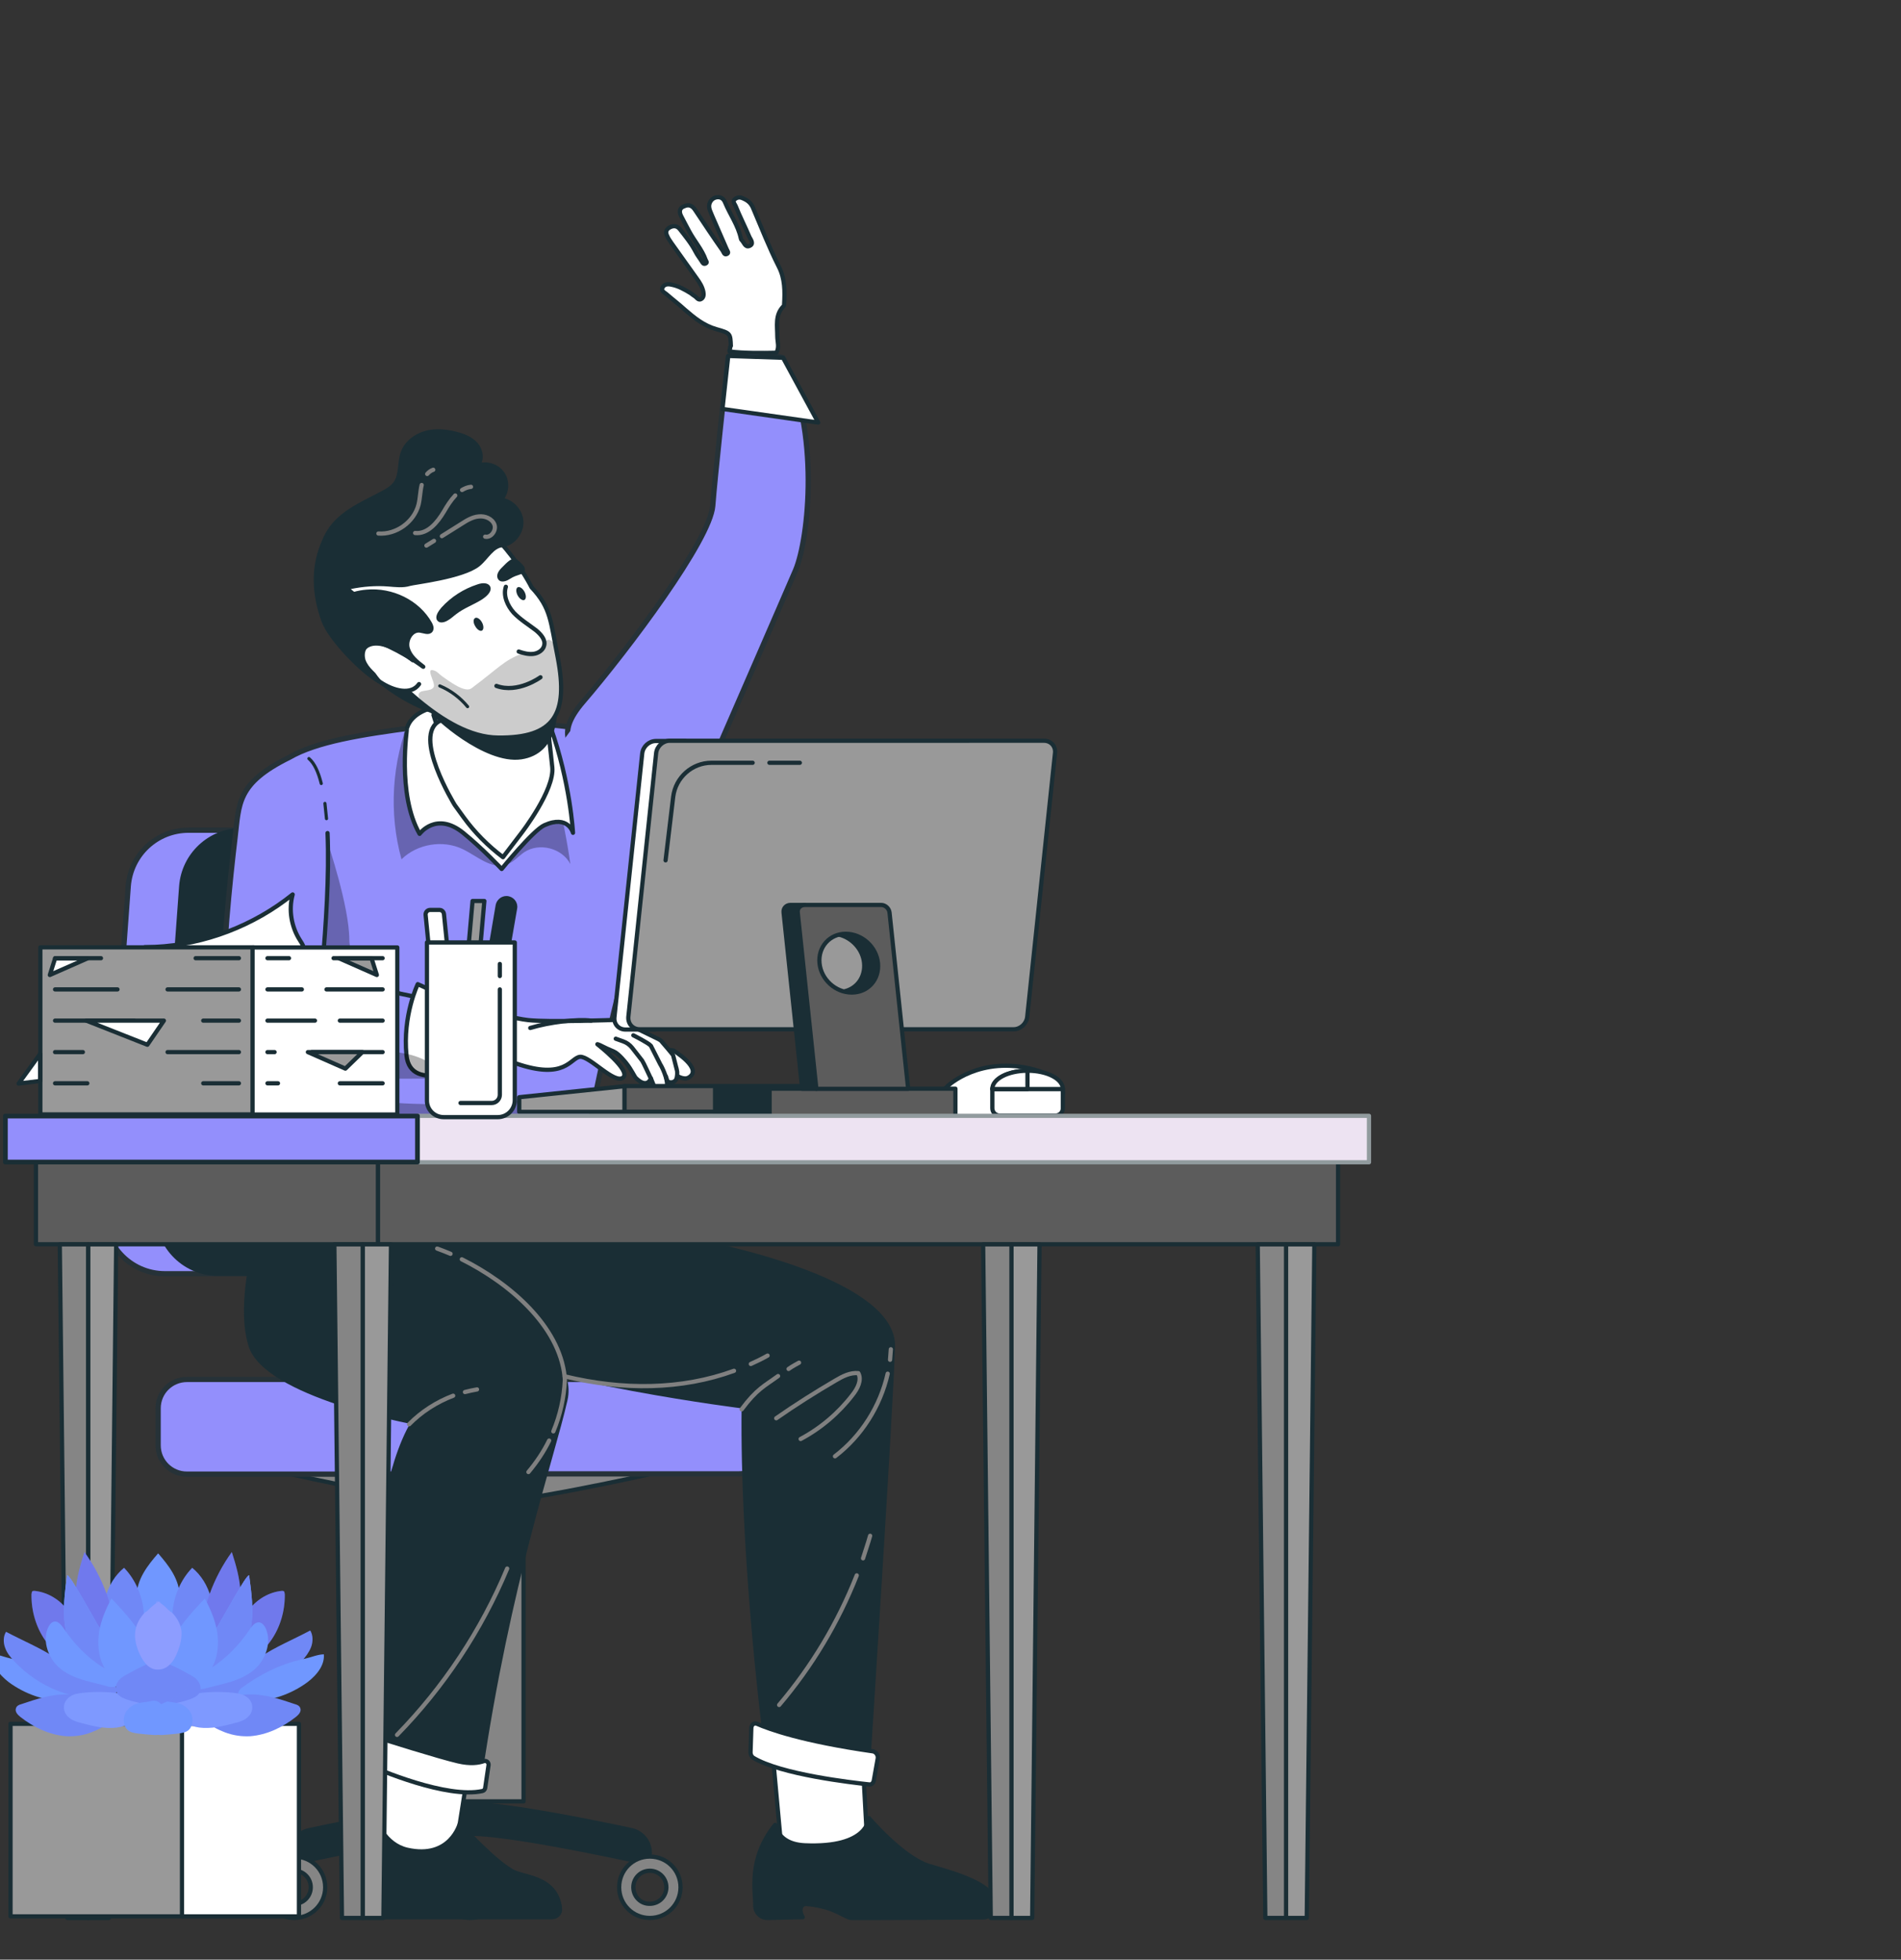 <svg xmlns="http://www.w3.org/2000/svg" xmlns:xlink="http://www.w3.org/1999/xlink" id="Layer_1" x="0px" y="0px" viewBox="0 0 724.9 747.1" style="enable-background:new 0 0 724.9 747.1;" xml:space="preserve"><rect x="0" y="0" width="724.9" height="747.1" fill="#333333" stroke="none"/><style type="text/css">	.st0{fill:#858585;stroke:#1A2E35;stroke-width:1.611;stroke-linecap:round;stroke-linejoin:round;stroke-miterlimit:10;}	.st1{fill:#1A2E35;stroke:#1A2E35;stroke-width:1.611;stroke-linecap:round;stroke-linejoin:round;stroke-miterlimit:10;}	.st2{fill:#938FFC;stroke:#263238;stroke-width:2;stroke-miterlimit:10;}	.st3{fill:#FFFFFF;stroke:#1A2E35;stroke-width:1.611;stroke-linecap:round;stroke-linejoin:round;stroke-miterlimit:10;}	.st4{fill:none;stroke:#808080;stroke-width:1.611;stroke-linecap:round;stroke-linejoin:round;}	.st5{opacity:0.3;clip-path:url(#XMLID_00000152240954295317480680000001036125343480943497_);}	.st6{fill:none;stroke:#1A2E35;stroke-width:1.208;stroke-linecap:round;stroke-linejoin:round;stroke-miterlimit:10;}	.st7{stroke:#2F2E29;stroke-width:1.5;stroke-miterlimit:10;}	.st8{fill:#938FFC;}	.st9{fill:none;stroke:#1A2E35;stroke-width:1.611;stroke-linecap:round;stroke-linejoin:round;stroke-miterlimit:10;}	.st10{opacity:0.3;}	.st11{opacity:0.2;clip-path:url(#XMLID_00000001636923276346734710000008327545178664112545_);}	.st12{fill:#1A2E35;}	.st13{fill:#999999;stroke:#1A2E35;stroke-width:1.611;stroke-linecap:round;stroke-linejoin:round;stroke-miterlimit:10;}	.st14{fill:#5C5C5C;stroke:#1A2E35;stroke-width:1.611;stroke-linecap:round;stroke-linejoin:round;stroke-miterlimit:10;}	.st15{fill:#EDE3F2;stroke:#919B9E;stroke-width:1.611;stroke-linecap:round;stroke-linejoin:round;stroke-miterlimit:10;}			.st16{clip-path:url(#XMLID_00000114781575327884427300000015654108658295091084_);fill:#938FFC;stroke:#263238;stroke-width:2;stroke-miterlimit:10;}	.st17{fill:#7097FF;}	.st18{opacity:0.2;fill:#7000A4;}	.st19{opacity:0.1;fill:#7000A4;}	.st20{opacity:0.2;}	.st21{fill:#7000A4;}	.st22{opacity:0.1;}	.st23{opacity:0.1;fill:#FFB2FF;}	.st24{opacity:0.1;fill:#7097FF;}	.st25{fill:#FFB2FF;}	.st26{fill:none;}</style><g id="uuid-c63931d4-3d66-44a3-88b2-fe077e6ce72f"></g><g>	<path class="st0" d="M179.3,573.5c17.6,0,68.5-11.5,68.5-11.5h-137C110.8,562,161.7,573.5,179.3,573.5z"></path>			<rect x="163.6" y="567.8" transform="matrix(-1 -1.224647e-16 1.224647e-16 -1 358.647 1157.037)" class="st0" width="31.4" height="21.5"></rect>			<rect x="114.1" y="479.3" transform="matrix(-1 -1.224647e-16 1.224647e-16 -1 254.658 1013.855)" class="st1" width="26.4" height="55.3"></rect>			<rect x="159" y="589.3" transform="matrix(-1 -1.224647e-16 1.224647e-16 -1 358.646 1276.052)" class="st0" width="40.7" height="97.5"></rect>	<g>		<path class="st2" d="M62.9,485.6h113.9c13.4,0,24-11.4,23-24.7l-9-123c-0.9-12-10.9-21.4-23-21.4H71.9c-12.1,0-22.1,9.3-23,21.4   l-9,123C39,474.2,49.5,485.6,62.9,485.6z"></path>		<path class="st1" d="M60.1,460.9l9-123c0.9-12,10.9-21.4,23-21.4h75.7c12.1,0,22.1,9.3,23,21.4l9,123c1,13.4-9.6,24.7-23,24.7   H83.1C69.7,485.6,59.2,474.2,60.1,460.9z"></path>	</g>	<path class="st1" d="M110.8,706.4c0,2.2,2,3.8,4.1,3.3c12.5-2.7,49.8-10.6,64.4-10.6c14.6,0,51.9,7.9,64.4,10.6  c2.1,0.5,4.1-1.2,4.1-3.3l0,0c0-4.2-2.9-7.8-7-8.7c-14.6-3.1-47.9-9.9-61.4-9.9c-13.6,0-46.9,6.8-61.4,9.9  C113.8,698.5,110.8,702.2,110.8,706.4L110.8,706.4z"></path>	<g>		<path class="st0" d="M236.1,719.5c0,6.5,5.2,11.7,11.7,11.7s11.7-5.2,11.7-11.7c0-6.5-5.2-11.7-11.7-11.7S236.1,713,236.1,719.5z    M241.5,719.5c0-3.5,2.8-6.3,6.3-6.3c3.5,0,6.3,2.8,6.3,6.3c0,3.5-2.8,6.3-6.3,6.3C244.3,725.9,241.5,723,241.5,719.5z"></path>		<path class="st0" d="M167.6,719.5c0,6.5,5.2,11.7,11.7,11.7S191,726,191,719.5c0-6.5-5.2-11.7-11.7-11.7S167.6,713,167.6,719.5z    M173,719.5c0-3.5,2.8-6.3,6.3-6.3c3.5,0,6.3,2.8,6.3,6.3c0,3.5-2.8,6.3-6.3,6.3C175.8,725.9,173,723,173,719.5z"></path>		<path class="st0" d="M100.5,719.5c0,6.5,5.2,11.7,11.7,11.7S124,726,124,719.5c0-6.5-5.2-11.7-11.7-11.7S100.5,713,100.5,719.5z    M105.9,719.5c0-3.5,2.8-6.3,6.3-6.3c3.5,0,6.3,2.8,6.3,6.3c0,3.5-2.8,6.3-6.3,6.3C108.8,725.9,105.9,723,105.9,719.5z"></path>	</g>	<g>		<path class="st2" d="M144.7,525.9h136.7c9.4,0,16.9,7.6,16.9,16.9v2.2c0,9.4-7.6,16.9-16.9,16.9H144.7V525.9z"></path>		<path class="st2" d="M71.3,562h88.2c6.1,0,11-4.9,11-11v-14.1c0-6.1-4.9-11-11-11H71.3c-6.1,0-11,4.9-11,11V551   C60.3,557.1,65.2,562,71.3,562z"></path>	</g></g><g>	<g>		<g>			<g>				<path class="st3" d="M210.6,730.9h-69.5c-1.4,0-2.7-1-2.9-2.4c-1.1-5.5-0.8-17.9,5.4-34.3l0.6-33.3l35.6,6.1l-4.5,28.4     c0,0,14.3,15.8,21.1,18.6c4.8,2,15.7,2.2,17.1,13.6C213.8,729.3,212.3,730.9,210.6,730.9z"></path>				<path class="st1" d="M155.3,705.2c16.4,3.7,20-9.9,20-9.9s14.3,15.8,21.1,18.6c4.8,2,15.7,2.2,17.1,13.6c0.2,1.8-1.2,3.3-3,3.3     h-69.5c-1.4,0-2.7-1-2.9-2.4c-1.1-5.5-0.8-17.9,5.4-34.3C143.6,694.1,146.6,703.2,155.3,705.2z"></path>			</g>			<g>				<polygon class="st3" points="298.6,711.7 292.7,647.4 328,653.6 330.8,704.7     "></polygon>			</g>			<path class="st1" d="M217.5,459.3c0,0,7,7.2,35.6,11.7c28.6,4.6,88,18.9,87.4,42.4c-0.7,23.5-9.3,156.8-9.3,156.8    s-27.4-5.2-40.1-13.1c0,0-8.2-65.6-7.5-120.9c0,0-74.3-9.1-115.4-26.1c-41.1-17-16.9-55.6-16.9-55.6L217.5,459.3z"></path>			<path class="st1" d="M170.8,456c0,0-10.5,17.7-2.7,27.4c7.9,9.8,52.6,28.1,47.5,50.3c-5,22.2-21.7,69.1-32.6,143.6    c0,0-25.3-3.9-42.3-11.1c0,0-2.8-91.3,16.9-124c0,0-56.4-10.4-62.1-29.4c-5.7-18.9,5-47.9,5.2-58.2L170.8,456z"></path>			<path class="st3" d="M334.7,670.4l-1.5,8.4c-0.2,1-0.9,1.6-1.7,1.5c-6.5-0.7-33.8-3.8-44.3-10.2c-0.6-0.4-1-1.2-1-2l0.3-9.2    c0-1.4,1.1-2.2,2.2-1.7c4.6,2,17.1,6.6,44.3,10.5C334.1,668,334.9,669.2,334.7,670.4z"></path>			<path class="st3" d="M186.3,672.9c0.1-1-0.8-1.8-1.8-1.5c-1.9,0.7-5.1,1.2-9.8,0.1c-7.3-1.7-28-8.2-34.2-10.2    c-0.9-0.3-1.8,0.4-1.8,1.3v8.7c0,0.5,0.3,1,0.8,1.2c4.9,2.2,30.9,13.3,44.5,10.3c0.5-0.1,0.9-0.6,1-1.1L186.3,672.9z"></path>			<g>				<path class="st4" d="M166.5,466.1c-0.4,1.4-0.8,2.9-1,4.4"></path>			</g>		</g>		<path class="st1" d="M379.4,726.4c0,2.5-2,4.6-4.6,4.6c0,0-47.1,0.3-50.1,0.2c-2.6-0.1-5.9-4.2-16.8-5.3c-2.5-0.3-3.5,2.1-1.8,5   l-13.5,0.3c-2.5,0-4.6-2.1-4.6-4.6c0.1-5.5-2.9-17.8,7.6-30.9c1.2,4.9,5.2,7.5,11.2,7.8c24.6,1.1,24.5-10.4,24.5-10.4   s12.5,14.7,22.5,18.1C360.6,713.4,380.4,717.9,379.4,726.4z"></path>	</g>	<g>		<defs>			<path id="XMLID_00000115504539571179053140000015894040153030256044_" d="M239.2,365.5c0,0,0,0.1,0,0.1    c-9.1,32.8-20.9,95.1-20.9,95.1c-58.3,12.3-119.7,0-119.7,0c-0.3-13.6,1.3-31.5,3.2-50.4c-9.6-2.6-16.4-11.5-16.8-26.1    c-0.5-17.7,2.8-49.7,4.6-64.6c1.6-13.1,0.5-20.9,20.8-30.9c10.2-5.9,27.1-8.7,47.9-11.4c24.2-3.2,46.5-2.1,62.7,0.4    c14.6,2.2,24.5,11.7,26.2,25.7C249.8,324.6,245.8,344,239.2,365.5z"></path>		</defs>		<use xlink:href="#XMLID_00000115504539571179053140000015894040153030256044_" style="overflow:visible;fill:#938FFC;"></use>		<clipPath id="XMLID_00000073703941593368148680000001286657959240424333_">			<use xlink:href="#XMLID_00000115504539571179053140000015894040153030256044_" style="overflow:visible;"></use>		</clipPath>		<path style="opacity:0.3;clip-path:url(#XMLID_00000073703941593368148680000001286657959240424333_);" d="M98.5,460.7   c-0.2-9.8,0.6-22,1.7-35c-2,27.7,55.7,36.4,57.6,21.4c1.8-15-56.1-36.7-24.6-29.1c27.5,6.6,80.8,0.3,93.9-1.4   c-5,23.7-8.9,44.2-8.9,44.2C159.9,473,98.5,460.7,98.5,460.7z"></path>		<path style="opacity:0.3;clip-path:url(#XMLID_00000073703941593368148680000001286657959240424333_);" d="M156.4,273.5   c-7,17-8.2,36.4-3.3,54.1c6-5.9,15.8-7.5,23.3-3.9c5.6,2.7,11.3,8.1,17.1,5.8c2.4-0.9,4.2-3.1,6.4-4.6c5.7-3.8,14.4-1.6,17.6,4.5   c-1.3-9.1-3.1-18.1-5.3-27c-1.6-6.4-3.5-12.9-7.6-18c-5.4-6.8-14.1-10.5-22.7-11.2c-8.7-0.7-17.3,1.3-25.5,4.2"></path>		<path style="opacity:0.3;clip-path:url(#XMLID_00000073703941593368148680000001286657959240424333_);" d="M125,321.4   c0,0,8.2,24.1,8.2,36.9c0,12.7,23.1,21.3,23.2,21.3c-12.4-2.5-24.4-5.9-30.2-7.5c-2-0.6-3.4-2.5-3.2-4.6   C124.1,354.3,125.3,336.8,125,321.4L125,321.4z"></path>					<use xlink:href="#XMLID_00000115504539571179053140000015894040153030256044_" style="overflow:visible;fill:none;stroke:#263238;stroke-width:2;stroke-miterlimit:10;"></use>	</g>	<path class="st6" d="M94.9,389.7c4.8-15.9,13.1-19.9,19.6-20.3c1-0.1,1.4-1.4,0.5-1.9c-3.7-2-11-3.6-20,6.3"></path>	<g>		<path class="st7" d="M275.2,145.2h-0.1H275.2z"></path>		<path class="st2" d="M298.6,136.4c14.2,28,9.8,68.9,4.8,80.9c-2.4,5.7-34.6,79.6-34.6,79.6c-12.7,10.8-37.5-0.5-43.1-5   c-8.1-6.4-14.3-11.6-3.4-24.3c17.1-19.9,48.5-61.7,49.5-74.8c0.8-10.8,4.7-46.5,5.9-57.2C277.7,135.7,284.3,131.7,298.6,136.4z"></path>		<path class="st8" d="M265.8,301.9l2.3-6.1c0,0-15,4.3-26.3-0.7s-24.2-16.6-24.2-16.6l-2.7,3.7c0,0,5.4,10.7,17.3,16.8   s21.9,5.5,25.6,4.8C261.4,303.1,265.8,301.9,265.8,301.9z"></path>		<g>			<polygon class="st3" points="277.7,135.7 298.6,136.4 312,161.1 275.5,155.9    "></polygon>		</g>		<path class="st3" d="M278.7,131.9c-0.2-4.7-0.1-4.9-5.5-6.4c-4.9-1.4-8.4-4.3-12-7.4c-2.3-2.1-4.8-4-7.1-6c-0.9-0.7-2-1.2-1.5-2.4   c0.6-1.3,1.9-1.5,3.3-1.2c2.8,0.5,5.2,1.9,7.5,3.3c0.5,0.4,1,0.8,1.5,1.1c0.7,0.4,1.4,1.8,2.5,1.1c1-0.6,1-1.8,0.8-2.8   c-0.4-1.9-1.4-3.5-2.5-5c-3.2-4.5-6.5-9.1-9.7-13.6c-0.6-0.9-1.2-1.7-1.6-2.7c-0.7-1.3-0.4-2.5,1-3.2c1.3-0.7,2.6-0.7,3.7,0.5   c2.2,2.8,4.5,5.6,6.1,8.7c0.7,1.4,1.7,2.6,2.5,3.9c0.2,0.4,0.6,1,1.3,0.7c0.9-0.4,0.3-0.9,0.1-1.4c-1.4-4-4.4-7.3-6.4-11.1   c-1-1.9-2-3.7-3-5.7c-0.8-1.6-0.6-3.1,1.3-3.7c1.7-0.8,3.1-0.1,4.1,1.5c3.4,5.1,6.9,10.4,10.5,15.5c0.3,0.5,0.6,1.6,1.4,1.3   c1.2-0.4,0.4-1.2,0.1-1.9c-1.8-4.2-3.6-8.2-5.4-12.4c-0.6-1.6-1.6-3.1-1.2-4.8c0.4-1.4,1.4-2.4,2.9-2.6c1.6-0.2,2.6,0.7,3.1,2   c1.9,4.6,5,8.8,6,13.7c0,0.2,0.1,0.3,0.2,0.5c1,0.9,1.4,3,3,2.4c1.9-0.7,0.7-2.3,0.1-3.4c-1.7-4-3.7-7.9-5.3-11.9   c-0.4-0.9-1.4-1.8-0.1-2.7s2.3-0.5,3.5,0.1c1.7,0.8,2.7,2,3.3,3.5c3.2,7.5,6.1,15,9.8,22.3c2.3,4.5,2.3,9.4,2,14.3   c0,0.3-0.1,0.7-0.4,0.9c-3.1,3.3-2.2,7.4-2.2,11.3c0,2.1,0.9,4.2-0.4,6.3c-5.7,0.1-12.1,0.2-17.8-0.5c-0.2-0.4,0.4-1.2,0.2-1.7   C278.6,132,278.7,131.9,278.7,131.9z"></path>	</g>	<g>		<g>			<path class="st3" d="M256.8,400.5c0,0,11.5,7,5.8,10.3c-3.7,2.1-10.3-6.1-15.3-6.5c-5-0.3,2.5-4.9,2.5-4.9L256.8,400.5z"></path>			<g>				<path class="st3" d="M177.1,384.8c0.9-0.6,2-0.7,3.1-0.5c4.3,1.1,16.5,4.1,21.2,4.6c8.4,0.9,33.7-0.1,33.7-0.1     c0.6,0,1.2,0.1,1.7,0.4l14.4,7c0.5,0.3,1,0.6,1.3,1.1c0,0,4.1,4.7,4.2,5.1l1.4,5.5c-0.5-2.1,0.1,0.3,0.1,0.5     c0.1,0.9,0,1.9-0.2,2.7c-0.4,1.5-2.3,2-3.5,1.1l0,0l-0.6-1.9c1.5,4,0.3,4.8-0.3,5c-1.7,0.8-3.8-0.2-4.5-2l-0.9-2.2     c0,0-1.3,4.2-5.7-0.1c-0.6-0.6-1.7-3.2-3.7-5.7c0,0-2.8-3.6-4.7-4.4c-4.2-1.7-5-2.5-6.3-2.8c0,0,13,10.1,9.8,12.7     c-3.2,2.7-12.7-8.2-16.4-7.9c-3.7,0.3-5.5,9.1-24.5,2.5c-0.8-0.3-1.7-0.4-2.6-0.3c-3.5,0.4-13.2,1.4-18.6,2     c-2.3,0.2-4.4-1.5-4.5-3.8C170.4,398.1,170.7,388.9,177.1,384.8z"></path>				<path class="st9" d="M234.8,396l2.8,1c1.4,0.5,2.5,1.3,3.4,2.4l3.9,5c0.4,0.5,3,6.2,3.3,6.8"></path>				<path class="st9" d="M241.5,394.7c0,0,5.8,2.9,6.7,4l3.6,7.1c0.4,0.5,3,5.6,2.5,8.4"></path>			</g>		</g>		<path class="st9" d="M202.2,391.9c7.2-2.2,18-3.5,23.2-2.8"></path>	</g>	<path class="st9" d="M124.9,317.6c0.7,16.2-0.7,35.7-1.9,49.9c-0.2,2.1,1.2,4.1,3.2,4.6c7.9,2.3,27.9,7.8,44.1,9.9"></path>	<path class="st3" d="M177.1,383.2l-17.8-8c0,0-5.8,11.9-4.3,27.1s24.6,3.4,24.6,3.4L177.1,383.2z"></path>	<path class="st6" d="M123.9,306.3c0.2,1.9,0.4,3.8,0.6,5.8"></path>	<path class="st6" d="M117.8,289.2c2.1,1.8,3.6,5.1,4.7,9.5"></path>	<path class="st3" d="M160,317.9c0,0,6.3-8.7,16.6-0.4c7.4,6,14.7,13.8,14.7,13.8s12-14.8,16.3-16.7c9.1-4.1,10.9,2.9,10.9,2.9  s-1-19.2-8.6-40.4c0,0-7.9-13.6-45.2-7.2c0,0-7.8,1.7-9.5,7.7C155.3,277.7,151.3,302.8,160,317.9z"></path>	<path class="st3" d="M209,278.4c0,0-1.1-3.6-7.3-5.7c-6.1-2-23-3.2-33.9,2.1c-10.9,5.3,5.6,32.1,5.6,32.1l3.4,4.7  c4.2,5.8,9.3,10.9,15,15.2l0,0l7.1-9.3c0,0,12.6-16.3,11.7-25C209.7,283.8,209,278.4,209,278.4z"></path>	<path class="st10" d="M166.9,407.5c1.5,1.3,0.6,3.7-1.4,3.7c-12.3,0.1-45.5,0.1-58.3-0.6c-15.9-0.9-3.8-18.2,9-11.6  C128.1,405.1,152.9,394.9,166.9,407.5z"></path>	<g>		<path class="st4" d="M338.5,523.7c-2.8,12.4-10,23.8-20.1,31.5"></path>		<path class="st4" d="M339.7,514.4c-0.1,1.3-0.2,2.6-0.3,4"></path>		<path class="st4" d="M177.3,530.7c1.5-0.4,3-0.7,4.6-1"></path>		<path class="st4" d="M156,543c4.7-4.8,10.5-8.5,16.8-10.9"></path>		<path class="st4" d="M326.7,600.6c-7.1,18-17.1,34.7-29.6,49.4"></path>		<path class="st4" d="M331.8,585.5c-0.8,2.9-1.8,5.7-2.7,8.6"></path>		<g>			<path class="st4" d="M209.4,549.2c-2.1,4.3-4.8,8.3-7.9,12"></path>			<path class="st4" d="M176.1,480.1c18.4,9.2,37.1,25.4,39.2,44.6l0.1,1.4c-0.3,6.7-1.8,13.4-4.4,19.6"></path>			<path class="st4" d="M166.7,476c1.7,0.6,3.4,1.3,5.1,2"></path>		</g>		<path class="st4" d="M151.4,661.4c17.8-18.2,32.2-39.9,42-63.4"></path>		<path class="st4" d="M286.3,520c2.2-1,4.3-2,6.4-3.2"></path>		<path class="st4" d="M215.3,524.7c22.2,5.4,44.6,5.2,64.6-2.1"></path>		<path class="st4" d="M300.7,521.9c1.2-0.9,4-2.4,4-2.4"></path>		<path class="st4" d="M282.8,537.3c5.8-7.8,8.7-8.9,13.9-12.7"></path>	</g>	<g>		<path class="st1" d="M165,271.2c-7.6-2.7-14.6-6.8-20.8-12c-0.4-0.5-0.9-1.2-1.6-2.1c2.8,2.5,6.2,4.5,9.8,5.5c2,0.6,4.2,1,6.1,2   C161.3,266.1,163.2,268.7,165,271.2z"></path>		<g>			<path class="st1" d="M164.8,270.9c0.5,1.8,20.3,19.8,33.9,17.8c13.6-2,12.9-17.7,12.9-17.7s-5.9,22.4-46.3,1.6l0.8,2.5"></path>			<g>				<defs>					<path id="XMLID_00000027603488313710093050000008278257407347990206_" d="M202.7,223.9c0,0-14.2-28.6-34.9-30.5      c-20.7-1.9-34.7,6-39,19.2c-4.3,13.2,3.7,30.2,11.2,36.2c7.5,6,28.6,32.3,50,32.4c21.4,0.2,26.8-8.9,22.7-30.4      C209.9,236.8,210.2,231.9,202.7,223.9z"></path>				</defs>				<use xlink:href="#XMLID_00000027603488313710093050000008278257407347990206_" style="overflow:visible;fill:#FFFFFF;"></use>				<clipPath id="XMLID_00000072967711723336335700000015364565239525304764_">					<use xlink:href="#XMLID_00000027603488313710093050000008278257407347990206_" style="overflow:visible;"></use>				</clipPath>				<path style="opacity:0.2;clip-path:url(#XMLID_00000072967711723336335700000015364565239525304764_);" d="M166,255.8     c1,0.5,1.7,1.4,2.7,2.1c2.6,1.8,8.6,6.4,11.1,4.5c10.8-8.1,12.2-10.5,19.4-13.3c2.7-1,6.4,1.7,7.2-1.1c2.8-9.4,6.1,0.7,5.4-2.1     c0.9,4.9,5,12.6,1.6,22.6c-2.2,6.5-8.6,11-15.3,12.4c-6.7,1.3-13.8-0.2-20.1-2.8c-3-1.3-20.5-10.2-18.2-13.8     c0.9-1.5,4.5-0.5,5.6-2.4C166.2,260.2,161.6,253.9,166,255.8z"></path>									<use xlink:href="#XMLID_00000027603488313710093050000008278257407347990206_" style="overflow:visible;fill:none;stroke:#1A2E35;stroke-width:1.611;stroke-linecap:round;stroke-linejoin:round;stroke-miterlimit:10;"></use>			</g>			<path class="st3" d="M157.4,251.7c0,0-13.3-10.9-18.9-4.2c-5.5,6.8,15.3,21.9,21.3,13.3"></path>			<path class="st9" d="M206.1,258.2c0,0-8.6,6.3-16.8,3.3"></path>			<path class="st12" d="M197.4,227c0.7,1.3,1.9,2.1,2.6,1.7c0.7-0.4,0.7-1.8,0-3.1c-0.7-1.3-1.9-2.1-2.6-1.7    C196.7,224.3,196.7,225.7,197.4,227z"></path>			<path class="st12" d="M181.2,238.7c0.7,1.3,1.9,2.1,2.6,1.7c0.7-0.4,0.7-1.8,0-3.1c-0.7-1.3-1.9-2.1-2.6-1.7    C180.4,236,180.4,237.4,181.2,238.7z"></path>			<path class="st9" d="M192.9,223.7c-1.1,3.4,0.6,7.2,3,9.9c2.5,2.6,5.6,4.5,8.5,6.7c1.8,1.5,3.7,3.6,3.1,5.8    c-0.4,1.8-2.3,3-4.2,3.2c-1.9,0.2-3.7-0.3-5.5-0.9"></path>			<path class="st6" d="M167.7,261.5c4.1,1.7,7.8,4.5,10.6,7.9"></path>			<path class="st1" d="M168.9,232.2c-1.1,1.3-2.2,3-1.5,3.9c0.5,0.7,1.9,0.4,3-0.3c1.1-0.6,2.1-1.6,3.2-2.4c3-2.3,6.5-3.5,9.7-5.5    c5.1-3.3,3-5.8-1.1-4.3C177.3,225.2,172.6,228.1,168.9,232.2z"></path>			<path class="st1" d="M191.8,217.1c-1.2,1.2-1.8,2.5-1.1,3.4c0.5,0.7,1.9,0.4,3-0.3c1.1-0.6,1.4-1,3.9-1.8c2.5-0.7,2.5-1.7-1-4.5    C195.7,213.3,194.2,214.6,191.8,217.1z"></path>		</g>		<path class="st1" d="M191.6,180.5c2.1,3,1.8,7.3-0.6,10c4.1,0.5,7.6,4.2,7.8,8.3c0.2,4.1-2.9,8.2-7,9c-4.1,0.2-6.2,4.8-9.4,7.4   c-5.9,4.8-24.7,6.9-26.2,7.4c-2.6,0.8-5.4,0.4-8,0.2c-4.9-0.4-9.9,0-14.7,1c-0.5,0.1-0.9,0.2-1.4,0.3c0.9,0.9,1.8,1.7,2.8,2.4   c1.7-0.5,3.5-0.8,4.9-0.9c9.5-0.9,19.5,3.8,24.2,12.2c0.4,0.8,0.8,1.7,0.3,2.5c-0.8,1.2-2.6,0.3-4.1,0.1c-3.3-0.5-5.7,3.7-4.7,6.9   c0.9,3,3.4,5,5.9,6.9c-4.1-3-8.6-5.6-13.2-7.8c-2.6-1.2-6-2.3-8.3-0.4c-1.5,1.2-1.9,3.5-1.4,5.4c0,0.2,0.1,0.3,0.1,0.4   c0.6,1.7,1.7,3.1,3,4.4c0.3,0.3,0.6,0.6,0.9,0.9c0.6,0.9,1.2,1.6,1.6,2.1c0.2,0.2,0.3,0.4,0.4,0.5c-6.4-3.5-18.8-16.3-21.2-23.2   c-3.6-10.1-4.2-20.6,0.5-30.7c0.1-0.4,0.3-0.7,0.5-1.1c0.8-1.6,1.7-3.1,2.9-4.5c4.9-5.8,12.1-8.7,18.6-12.2c1.9-1,3.8-2.1,5-3.8   c2.3-3.3,1.4-7.8,2.8-11.6c1.3-3.7,4.8-6.4,8.6-7.5c3.8-1.1,7.9-0.7,11.7,0.3c2.9,0.7,5.8,1.9,7.7,4.1c1.9,2.3,2.4,5.9,0.4,8.1   C185.4,176.3,189.5,177.5,191.6,180.5z"></path>		<g>			<path class="st4" d="M162.9,180.7c0.6-0.7,1.4-1.3,2.3-1.6"></path>			<path class="st4" d="M144.3,203.4c6.8,0.5,13.6-4.4,15.3-11c0.6-2.5,0.6-5,1.2-7.5"></path>			<path class="st4" d="M176.2,186.8c1-0.6,2.2-1.1,3.4-1.2"></path>			<path class="st4" d="M158.3,203.2c4.8,0.5,8.5-4,11-8.2c1.2-2.1,2.6-4.3,4.3-6.1"></path>			<path class="st4" d="M168.5,204.4c2.5-1.6,5-3.1,7.5-4.7c2-1.3,4.2-2.6,6.5-2.8c2.4-0.3,5.1,0.8,6,3c0.9,2.2-1.2,5.2-3.5,4.7"></path>			<path class="st4" d="M162.6,208c1-0.6,1.9-1.2,2.9-1.8"></path>		</g>	</g>	<path class="st4" d="M296,540.7c7.3-5.1,14.9-9.9,22.6-14.4c2.7-1.6,5.6-3.1,8.7-2.8c1.4,2.7-0.3,5.9-2.2,8.3  c-5.3,6.9-12.1,12.7-19.8,16.8"></path></g><g>	<g>		<path class="st3" d="M55.2,361.1c18.8,3.8,38.2,4.9,57.3,3.2c1.1-0.1,2.4-0.3,3-1.2c1-1.4-0.2-3.2-1.1-4.6   c-3.3-5.1-4.4-11.6-2.8-17.5c-14.8,11.9-33.5,19.1-52.5,20L55.2,361.1z"></path>	</g>			<rect x="15.3" y="361.2" transform="matrix(-1 -1.224647e-16 1.224647e-16 -1 112.086 786.069)" class="st13" width="81.4" height="63.7"></rect>	<rect x="96.3" y="361.2" class="st3" width="55.2" height="63.7"></rect>	<line class="st9" x1="74.6" y1="365.3" x2="91.1" y2="365.3"></line>	<line class="st9" x1="21" y1="365.3" x2="38.5" y2="365.3"></line>	<line class="st9" x1="63.9" y1="377.2" x2="91.1" y2="377.2"></line>	<line class="st9" x1="21" y1="377.2" x2="44.8" y2="377.2"></line>	<line class="st9" x1="77.5" y1="389.1" x2="91.1" y2="389.1"></line>	<line class="st9" x1="21" y1="389.1" x2="51.2" y2="389.1"></line>	<line class="st9" x1="63.9" y1="401.1" x2="91.1" y2="401.1"></line>	<line class="st9" x1="21" y1="401.1" x2="31.6" y2="401.1"></line>	<line class="st9" x1="77.5" y1="413" x2="91.1" y2="413"></line>	<line class="st9" x1="21" y1="413" x2="33.3" y2="413"></line>	<line class="st9" x1="127.2" y1="365.3" x2="145.9" y2="365.3"></line>	<line class="st9" x1="102" y1="365.3" x2="110.2" y2="365.3"></line>	<line class="st9" x1="124.5" y1="377.2" x2="145.9" y2="377.2"></line>	<line class="st9" x1="102" y1="377.2" x2="115.1" y2="377.2"></line>	<line class="st9" x1="129.6" y1="389.1" x2="145.9" y2="389.1"></line>	<line class="st9" x1="102" y1="389.1" x2="120.1" y2="389.1"></line>	<line class="st9" x1="118.9" y1="401.1" x2="145.9" y2="401.1"></line>	<line class="st9" x1="102" y1="401.1" x2="104.7" y2="401.1"></line>	<line class="st9" x1="129.6" y1="413" x2="145.9" y2="413"></line>	<line class="st9" x1="102" y1="413" x2="106" y2="413"></line>	<polygon class="st3" points="19,371.7 33.3,365.4 21,365.4  "></polygon>	<polygon class="st13" points="143.7,371.7 129.4,365.4 141.7,365.4  "></polygon>	<polygon class="st13" points="131.7,407.4 117.4,401.1 138.2,401.1  "></polygon>	<polygon class="st3" points="56.2,398.3 62.5,389.1 32.9,389.1  "></polygon>	<polygon class="st3" points="15.3,401.8 7.1,413.1 15.3,412.1  "></polygon></g><g>	<g>		<path class="st3" d="M405.3,416.9c0,0,0.7-6-10.8-9.1c-20.8-5.6-33.1,6.2-33.2,6.3c-4.9,4.4-2.3,11.5,3.8,11.5c3.5,0,7.8,0,13.3,0   L405.3,416.9z"></path>	</g>	<g>		<path class="st3" d="M381.2,425.3h21.3c1.5,0,2.8-1.2,2.8-2.8v-7.4h-26.9v7.4C378.4,424.1,379.7,425.3,381.2,425.3z"></path>		<path class="st3" d="M405.3,415.2c0-3.9-6-7-13.4-7c-7.4,0-13.4,3.1-13.4,7H405.3z"></path>		<path class="st3" d="M378.4,415.2c0-3.9,6-7,13.4-7v7H378.4z"></path>	</g></g><g>	<polygon class="st13" points="198,423.9 238.2,423.9 238.2,414.1 198,418.3  "></polygon>			<rect x="238.2" y="414.1" transform="matrix(-1 -1.224647e-16 1.224647e-16 -1 565.574 837.947)" class="st14" width="89.2" height="9.8"></rect></g><g>	<g>		<path class="st3" d="M250.1,282.5h11.3l-11.6,110h-11.3c-2.6,0-4.5-2.1-4.2-4.7l10.6-100.6C245.2,284.6,247.5,282.5,250.1,282.5z"></path>		<g>			<path class="st13" d="M243.9,392.4h142.6c2.6,0,4.9-2.1,5.2-4.7l10.6-100.6c0.3-2.6-1.6-4.7-4.2-4.7H255.4    c-2.6,0-4.9,2.1-5.2,4.7l-10.6,100.6C239.4,390.3,241.3,392.4,243.9,392.4z"></path>			<g>				<line class="st9" x1="293.4" y1="290.8" x2="305" y2="290.8"></line>				<path class="st9" d="M253.8,328l2.9-24.2c0.9-7.4,7.2-13,14.6-13H287"></path>			</g>							<rect x="293.4" y="415.1" transform="matrix(-1 -1.224647e-16 1.224647e-16 -1 657.725 841.452)" class="st14" width="70.9" height="11.3"></rect>							<rect x="272.7" y="415.1" transform="matrix(-1 -1.224647e-16 1.224647e-16 -1 566.072 841.452)" class="st1" width="20.7" height="11.3"></rect>			<path class="st1" d="M329.5,367.1c-0.5-5.2-4.6-9.6-9.6-10.8c0.8-0.2,1.7-0.4,2.7-0.4c6.2,0,11.7,5,12.3,11.2    c0.6,6.2-3.8,11.2-10,11.2c-0.9,0-1.8-0.1-2.7-0.4C326.9,376.7,330,372.4,329.5,367.1z"></path>			<path class="st1" d="M304.2,347.9l7.1,67.2h-5.4l-7.1-67.2c-0.2-1.6,1-2.9,2.6-2.9h5.4C305.2,345,304,346.3,304.2,347.9z"></path>			<path class="st14" d="M304.2,347.9l7.1,67.2h35l-7.1-67.2c-0.2-1.6-1.6-2.9-3.2-2.9h-29.1C305.2,345,304,346.3,304.2,347.9z     M322.5,356c6.2,0,11.7,5,12.3,11.2c0.6,6.2-3.8,11.2-10,11.2c-6.2,0-11.7-5-12.3-11.2C311.9,361,316.4,356,322.5,356z"></path>		</g>	</g></g><g>	<g>					<rect x="144.1" y="443.1" transform="matrix(-1 -1.224647e-16 1.224647e-16 -1 654.334 917.469)" class="st14" width="366.2" height="31.4"></rect>					<rect x="13.7" y="443.1" transform="matrix(-1 -1.224647e-16 1.224647e-16 -1 157.808 917.469)" class="st14" width="130.4" height="31.4"></rect>	</g>	<g>					<rect x="159.3" y="425.3" transform="matrix(-1 -1.224647e-16 1.224647e-16 -1 681.332 868.404)" class="st15" width="362.7" height="17.7"></rect>		<g>			<defs>									<rect id="XMLID_00000072969572288151513270000015201836324312636862_" x="2" y="425.3" transform="matrix(-1 -1.224647e-16 1.224647e-16 -1 161.268 868.404)" width="157.3" height="17.7"></rect>			</defs>			<use xlink:href="#XMLID_00000072969572288151513270000015201836324312636862_" style="overflow:visible;fill:#5AE4A7;"></use>			<clipPath id="XMLID_00000030482437313719455350000015535837450803631525_">				<use xlink:href="#XMLID_00000072969572288151513270000015201836324312636862_" style="overflow:visible;"></use>			</clipPath>							<rect x="2" y="425.3" transform="matrix(-1 -1.224647e-16 1.224647e-16 -1 161.268 868.404)" style="clip-path:url(#XMLID_00000030482437313719455350000015535837450803631525_);fill:#938FFC;stroke:#263238;stroke-width:2;stroke-miterlimit:10;" width="157.3" height="17.7"></rect>							<use xlink:href="#XMLID_00000072969572288151513270000015201836324312636862_" style="overflow:visible;fill:none;stroke:#1A2E35;stroke-width:1.611;stroke-linecap:round;stroke-linejoin:round;stroke-miterlimit:10;"></use>		</g>	</g>	<g>		<g>			<polygon class="st13" points="490.4,731.2 498.3,731.2 501.2,474.4 490.4,474.4    "></polygon>			<polygon class="st0" points="482.5,731.2 490.4,731.2 490.4,474.4 479.6,474.4    "></polygon>		</g>		<g>			<polygon class="st13" points="385.7,731.2 393.6,731.2 396.4,474.4 385.7,474.4    "></polygon>			<polygon class="st0" points="377.8,731.2 385.7,731.2 385.7,474.4 374.9,474.4    "></polygon>		</g>		<g>			<polygon class="st13" points="138.3,731.2 146.2,731.2 149.1,474.4 138.3,474.4    "></polygon>			<polygon class="st0" points="130.4,731.2 138.3,731.2 138.3,474.4 127.5,474.4    "></polygon>		</g>		<g>			<polygon class="st13" points="33.6,731.2 41.5,731.2 44.3,474.4 33.6,474.4    "></polygon>			<polygon class="st0" points="25.7,731.2 33.6,731.2 33.6,474.4 22.8,474.4    "></polygon>		</g>	</g></g><g>	<path class="st1" d="M184.7,375.2h6.7l5-28.9c0.4-2-1.2-3.9-3.3-3.9l0,0c-1.6,0-3,1.2-3.3,2.8L184.7,375.2z"></path>	<path class="st3" d="M164.9,375.2h7.1l-2.7-26.7c-0.1-0.9-0.8-1.6-1.7-1.6H164c-1,0-1.8,0.9-1.7,1.9L164.9,375.2z"></path>	<polygon class="st13" points="177.4,375.2 181.9,375.2 184.7,343.5 180.2,343.5  "></polygon>	<path class="st3" d="M169.2,425.9h20.6c3.6,0,6.5-2.9,6.5-6.5v-60.1h-33.5v60.1C162.7,423,165.6,425.9,169.2,425.9z"></path>	<g>		<path class="st9" d="M190.6,377.2v40.2c0,1.7-1.4,3.1-3.1,3.1h-11.9"></path>		<line class="st9" x1="190.6" y1="367.5" x2="190.6" y2="372.1"></line>	</g></g><g>			<rect x="4" y="657.2" transform="matrix(-1 -1.224647e-16 1.224647e-16 -1 73.71 1387.794)" class="st13" width="65.7" height="73.4"></rect>	<rect x="69.4" y="657.2" class="st3" width="44.6" height="73.4"></rect></g><g>	<g>		<path class="st17" d="M4.6,642.2c6.4,4.3,13.8,6.5,21.2,6.4c0.9,0,1.8-0.1,2.6-0.5c0.8-0.4,1.5-1.4,1.4-2.4c-0.1-1.2-1-2-1.9-2.6   c-4.8-3.5-10-6.4-15.4-8.4c-2.7-1-5.5-1.8-8.4-2.4c-2.3-0.5-4.7-1.6-7-1.6C-3.2,635.8,1.3,640,4.6,642.2z"></path>		<g>			<g>				<path class="st17" d="M94.9,613.7c3.2-4.1,7.7-6.7,12.5-7.2c0.3,0,0.6,0,0.8,0.1c0.3,0.2,0.3,0.7,0.4,1.2     c0.1,6.4-1.8,12.8-5.4,17.8c-1.6,2.3-3.7,4.3-6.2,5.2c-1.8,0.6-3.9,0.6-5.6-0.3c-1.7-1-1.4-2.4-1.2-4.3     C90.6,621.6,92.2,617.2,94.9,613.7z"></path>				<path class="st18" d="M94.9,613.7c3.2-4.1,7.7-6.7,12.5-7.2c0.3,0,0.6,0,0.8,0.1c0.3,0.2,0.3,0.7,0.4,1.2     c0.1,6.4-1.8,12.8-5.4,17.8c-1.6,2.3-3.7,4.3-6.2,5.2c-1.8,0.6-3.9,0.6-5.6-0.3c-1.7-1-1.4-2.4-1.2-4.3     C90.6,621.6,92.2,617.2,94.9,613.7z"></path>			</g>			<g>				<path class="st17" d="M64.3,619.5c2.4-2.9,4.1-6.6,4.2-10.5c0.1-3.3-1-6.5-2.6-9.3c-1.6-2.8-3.6-5.2-5.6-7.5     c-0.7,7.1-0.8,14.3-0.6,21.5c0.1,1.5,0.2,3.1,0.8,4.4c0.6,1.3,2,2.4,3.3,2L64.3,619.5z"></path>			</g>			<g>				<path class="st17" d="M73.3,597.7c-4.4,4.5-7.2,11-7.6,17.8c-0.1,2.4,0.1,4.9,1.1,6.9c1,2.1,3,3.7,5.1,3.5     c2.2-0.2,3.9-2.2,5.1-4.3c2-3.4,4.5-8.3,3.4-12.5C79.2,604.5,76.7,600.5,73.3,597.7z"></path>				<path class="st19" d="M73.3,597.7c-4.4,4.5-7.2,11-7.6,17.8c-0.1,2.4,0.1,4.9,1.1,6.9c1,2.1,3,3.7,5.1,3.5     c2.2-0.2,3.9-2.2,5.1-4.3c2-3.4,4.5-8.3,3.4-12.5C79.2,604.5,76.7,600.5,73.3,597.7z"></path>			</g>			<g>				<path class="st17" d="M86.8,621.4c3.6-3.4,5.1-9,4.9-14.3c-0.2-5.3-1.7-10.4-3.3-15.4c-3.5,4.8-6.4,10.3-8.5,16.1     c-0.8,2.2-1.5,4.5-1.5,7c0,2.4,0.6,4.9,2.2,6.5c1.6,1.6,4.1,2,5.8,0.6c-0.2,0.1-0.4,0.2-0.6,0.4L86.8,621.4z"></path>			</g>			<g class="st20">				<path class="st21" d="M86.8,621.4c3.6-3.4,5.1-9,4.9-14.3c-0.2-5.3-1.7-10.4-3.3-15.4c-3.5,4.8-6.4,10.3-8.5,16.1     c-0.8,2.2-1.5,4.5-1.5,7c0,2.4,0.6,4.9,2.2,6.5c1.6,1.6,4.1,2,5.8,0.6c-0.2,0.1-0.4,0.2-0.6,0.4L86.8,621.4z"></path>			</g>			<g>				<g>					<path class="st17" d="M95,600.6c0.9,6.6,1.8,13.3,0.7,19.8c-1.1,6.5-4.6,12.9-10.1,15.2c-2.3,1-5.2,1-6.7-1.2      c-1-1.4-1.1-3.5-0.7-5.3c0.5-1.8,1.4-3.3,2.3-4.9C84.9,617.1,94,599.9,95,600.6L95,600.6z"></path>				</g>				<g>					<path class="st17" d="M95,600.6c0.9,6.6,1.8,13.3,0.7,19.8c-1.1,6.5-4.6,12.9-10.1,15.2c-2.3,1-5.2,1-6.7-1.2      c-1-1.4-1.1-3.5-0.7-5.3c0.5-1.8,1.4-3.3,2.3-4.9C84.9,617.1,94,599.9,95,600.6L95,600.6z"></path>				</g>				<g class="st22">					<path class="st21" d="M95,600.6c0.9,6.6,1.8,13.3,0.7,19.8c-1.1,6.5-4.6,12.9-10.1,15.2c-2.3,1-5.2,1-6.7-1.2      c-1-1.4-1.1-3.5-0.7-5.3c0.5-1.8,1.4-3.3,2.3-4.9C84.9,617.1,94,599.9,95,600.6L95,600.6z"></path>				</g>			</g>			<path class="st17" d="M78.1,609.4c2.1,3.9,3.9,8.1,4.7,12.6c0.7,4.5,0.3,9.4-1.7,13.3c-2,4-5.8,6.9-9.8,6.9    c-3.1,0-6.2-1.9-7.9-4.8c-1.9-3.3-0.5-6.3,0.9-9.5C67.6,620.7,72.9,614.9,78.1,609.4z"></path>			<g>				<path class="st17" d="M118.3,621.6c1.1,1.8,1.1,4.3,0.3,6.4c-0.8,2-2.1,3.7-3.5,5.2c-9.7,10.3-23.4,15.6-36.6,14     c-1.1-0.1-2.3-0.4-2.9-1.5c-0.6-1.2-0.1-2.8,0.9-3.7c1-0.8,2.2-1.1,3.4-1.4c6.8-1.7,13.2-4.6,19.1-8.7     C105,627.8,112,625,118.3,621.6z"></path>				<path class="st19" d="M118.3,621.6c1.1,1.8,1.1,4.3,0.3,6.4c-0.8,2-2.1,3.7-3.5,5.2c-9.7,10.3-23.4,15.6-36.6,14     c-1.1-0.1-2.3-0.4-2.9-1.5c-0.6-1.2-0.1-2.8,0.9-3.7c1-0.8,2.2-1.1,3.4-1.4c6.8-1.7,13.2-4.6,19.1-8.7     C105,627.8,112,625,118.3,621.6z"></path>			</g>			<path class="st17" d="M95,621.5c1-1.5,2.2-3.1,3.8-3c1.2,0.1,2.2,1.4,2.7,2.7c2.1,5.2-0.4,11.7-4.4,15.2c-4,3.5-9.1,4.9-14.1,6.1    c-1.7,0.4-3.4,0.9-5.1,1.3c-2,0.5-6.1-0.2-4.3-3.4c1.2-2.1,5.3-3.4,7.1-4.6C86.2,632.2,91.1,627.3,95,621.5z"></path>			<path class="st17" d="M116,642.2c-6.4,4.3-13.8,6.5-21.2,6.4c-0.9,0-1.8-0.1-2.6-0.5c-0.8-0.4-1.5-1.4-1.4-2.4    c0.1-1.2,1-2,1.9-2.6c4.8-3.5,10-6.4,15.4-8.4c2.7-1,5.5-1.8,8.4-2.4c2.3-0.5,4.7-1.6,7-1.6C123.9,635.8,119.3,640,116,642.2z"></path>			<g>				<path class="st17" d="M95.5,661.9c6.2-0.5,12.2-3.3,17.4-7.4c1-0.8,2.1-2,1.6-3.3c-0.3-0.9-1.2-1.3-2-1.5     c-5.9-2-11.9-4-18.1-3.7c-2.9,0.1-5.8,0.8-8.5,2.2c-2.1,1.1-6.4,3.6-7,6.4c-0.6,2.9,4.8,5,6.8,5.8     C88.8,661.6,92.2,662.1,95.5,661.9z"></path>				<path class="st19" d="M95.5,661.9c6.2-0.5,12.2-3.3,17.4-7.4c1-0.8,2.1-2,1.6-3.3c-0.3-0.9-1.2-1.3-2-1.5     c-5.9-2-11.9-4-18.1-3.7c-2.9,0.1-5.8,0.8-8.5,2.2c-2.1,1.1-6.4,3.6-7,6.4c-0.6,2.9,4.8,5,6.8,5.8     C88.8,661.6,92.2,662.1,95.5,661.9z"></path>			</g>			<g>				<path class="st17" d="M70.8,646.4c6.1-1.4,12.3-1.7,18.5-1c1.5,0.2,3.1,0.4,4.4,1.3c1.4,0.8,2.5,2.4,2.5,4.1     c0.1,1.8-1,3.4-2.3,4.3c-1.3,1-2.8,1.4-4.4,1.8c-4.5,1.2-9,2.3-13.6,1.7c-3.3-0.5-7.3-2.1-9.4-5.2     C63.9,649.4,67.5,647.1,70.8,646.4z"></path>				<path class="st23" d="M70.8,646.4c6.1-1.4,12.3-1.7,18.5-1c1.5,0.2,3.1,0.4,4.4,1.3c1.4,0.8,2.5,2.4,2.5,4.1     c0.1,1.8-1,3.4-2.3,4.3c-1.3,1-2.8,1.4-4.4,1.8c-4.5,1.2-9,2.3-13.6,1.7c-3.3-0.5-7.3-2.1-9.4-5.2     C63.9,649.4,67.5,647.1,70.8,646.4z"></path>			</g>			<g>				<g>					<path class="st17" d="M52.3,646.3c-1.2-0.9-2.4-1.9-3-3.3c-0.7-1.4-0.7-3.3,0.3-4.5c1.4-1.7,9.2-4,11.2-4.5      c1.6-0.4,3.3,0.3,4.9,1c2.2,1,4.5,2.2,6.6,3.4c1.1,0.6,2.2,1.2,3,2.2c0.8,1,1.4,2.4,1.1,3.8c-0.4,1.9-2.2,2.8-3.9,3.4      c-4.2,1.5-8.6,2.2-13,2.1C59.8,649.8,54.2,647.8,52.3,646.3z"></path>				</g>				<g class="st22">					<path class="st21" d="M52.3,646.3c-1.2-0.9-2.4-1.9-3-3.3c-0.7-1.4-0.7-3.3,0.3-4.5c1.4-1.7,9.2-4,11.2-4.5      c1.6-0.4,3.3,0.3,4.9,1c2.2,1,4.5,2.2,6.6,3.4c1.1,0.6,2.2,1.2,3,2.2c0.8,1,1.4,2.4,1.1,3.8c-0.4,1.9-2.2,2.8-3.9,3.4      c-4.2,1.5-8.6,2.2-13,2.1C59.8,649.8,54.2,647.8,52.3,646.3z"></path>				</g>			</g>			<path class="st17" d="M68.2,649.4c1.9,0.6,3.8,1.9,4.7,3.9c0.9,2,0.6,4.8-0.9,6.2c-1.1,1-2.7,1.2-4.1,1.4    c-1.8,0.2-3.6,0.4-5.4,0.5c-1.1,0.1-2.4,0.2-3.3-0.6c-1.2-1-1.4-3-1.3-4.8c0-1.7,0-3.4,0.6-4.9c0.7-2,2.1-2.9,3.9-2.7    C64.3,648.9,66.3,648.9,68.2,649.4z"></path>			<g>				<path class="st17" d="M25.7,613.7c-3.2-4.1-7.7-6.7-12.5-7.2c-0.3,0-0.6,0-0.8,0.1c-0.3,0.2-0.3,0.7-0.4,1.2     c-0.1,6.4,1.8,12.8,5.4,17.8c1.6,2.3,3.7,4.3,6.2,5.2c1.8,0.6,3.9,0.6,5.6-0.3c1.7-1,1.4-2.4,1.2-4.3     C30,621.6,28.4,617.2,25.7,613.7z"></path>				<path class="st18" d="M25.7,613.7c-3.2-4.1-7.7-6.7-12.5-7.2c-0.3,0-0.6,0-0.8,0.1c-0.3,0.2-0.3,0.7-0.4,1.2     c-0.1,6.4,1.8,12.8,5.4,17.8c1.6,2.3,3.7,4.3,6.2,5.2c1.8,0.6,3.9,0.6,5.6-0.3c1.7-1,1.4-2.4,1.2-4.3     C30,621.6,28.4,617.2,25.7,613.7z"></path>			</g>			<g>				<path class="st17" d="M56.3,619.5c-2.4-2.9-4.1-6.6-4.2-10.5c-0.1-3.3,1-6.5,2.6-9.3c1.6-2.8,3.6-5.2,5.6-7.5     c0.7,7.1,0.8,14.3,0.6,21.5c-0.1,1.5-0.2,3.1-0.8,4.4c-0.6,1.3-2,2.4-3.3,2L56.3,619.5z"></path>			</g>			<g>				<path class="st17" d="M47.3,597.7c4.4,4.5,7.2,11,7.6,17.8c0.1,2.4-0.1,4.9-1.1,6.9c-1,2.1-3,3.7-5.1,3.5     c-2.2-0.2-3.9-2.2-5.1-4.3c-2-3.4-4.5-8.3-3.4-12.5C41.4,604.5,43.9,600.5,47.3,597.7z"></path>				<path class="st19" d="M47.3,597.7c4.4,4.5,7.2,11,7.6,17.8c0.1,2.4-0.1,4.9-1.1,6.9c-1,2.1-3,3.7-5.1,3.5     c-2.2-0.2-3.9-2.2-5.1-4.3c-2-3.4-4.5-8.3-3.4-12.5C41.4,604.5,43.9,600.5,47.3,597.7z"></path>			</g>			<g>				<path class="st17" d="M33.8,621.4c-3.6-3.4-5.1-9-4.9-14.3c0.2-5.3,1.7-10.4,3.3-15.4c3.5,4.8,6.4,10.3,8.5,16.1     c0.8,2.2,1.5,4.5,1.5,7c0,2.4-0.6,4.9-2.2,6.5c-1.6,1.6-4.1,2-5.8,0.6c0.2,0.1,0.4,0.2,0.6,0.4L33.8,621.4z"></path>			</g>			<g class="st20">				<path class="st21" d="M33.8,621.4c-3.6-3.4-5.1-9-4.9-14.3c0.2-5.3,1.7-10.4,3.3-15.4c3.5,4.8,6.4,10.3,8.5,16.1     c0.8,2.2,1.5,4.5,1.5,7c0,2.4-0.6,4.9-2.2,6.5c-1.6,1.6-4.1,2-5.8,0.6c0.2,0.1,0.4,0.2,0.6,0.4L33.8,621.4z"></path>			</g>			<g>				<g>					<path class="st17" d="M25.6,600.6c-0.9,6.6-1.8,13.3-0.7,19.8c1.1,6.5,4.6,12.9,10.1,15.2c2.3,1,5.2,1,6.7-1.2      c1-1.4,1.1-3.5,0.7-5.3c-0.5-1.8-1.4-3.3-2.3-4.9C35.7,617.1,26.6,599.9,25.6,600.6L25.6,600.6z"></path>				</g>				<g>					<path class="st17" d="M25.6,600.6c-0.9,6.6-1.8,13.3-0.7,19.8c1.1,6.5,4.6,12.9,10.1,15.2c2.3,1,5.2,1,6.7-1.2      c1-1.4,1.1-3.5,0.7-5.3c-0.5-1.8-1.4-3.3-2.3-4.9C35.7,617.1,26.6,599.9,25.6,600.6L25.6,600.6z"></path>				</g>				<g class="st22">					<path class="st21" d="M25.6,600.6c-0.9,6.6-1.8,13.3-0.7,19.8c1.1,6.5,4.6,12.9,10.1,15.2c2.3,1,5.2,1,6.7-1.2      c1-1.4,1.1-3.5,0.7-5.3c-0.5-1.8-1.4-3.3-2.3-4.9C35.7,617.1,26.6,599.9,25.6,600.6L25.6,600.6z"></path>				</g>			</g>			<path class="st17" d="M42.5,609.4c-2.1,3.9-3.9,8.1-4.7,12.6c-0.7,4.5-0.3,9.4,1.7,13.3c2,4,5.8,6.9,9.8,6.9    c3.1,0,6.2-1.9,7.9-4.8c1.9-3.3,0.5-6.3-0.9-9.5C53.1,620.7,47.7,614.9,42.5,609.4z"></path>			<g>				<path class="st17" d="M2.3,622.1c-1.1,1.8-1.1,4.2-0.3,6.2c0.7,2,2.1,3.6,3.5,5.1c9.5,10.1,22.9,15.3,35.8,13.7     c1.1-0.1,2.3-0.4,2.9-1.5c0.6-1.2,0.1-2.7-0.9-3.6c-0.9-0.8-2.2-1.1-3.3-1.4c-6.6-1.6-13-4.5-18.7-8.5     C15.3,628.2,8.5,625.4,2.3,622.1z"></path>				<path class="st19" d="M2.3,622.1c-1.1,1.8-1.1,4.2-0.3,6.2c0.7,2,2.1,3.6,3.5,5.1c9.5,10.1,22.9,15.3,35.8,13.7     c1.1-0.1,2.3-0.4,2.9-1.5c0.6-1.2,0.1-2.7-0.9-3.6c-0.9-0.8-2.2-1.1-3.3-1.4c-6.6-1.6-13-4.5-18.7-8.5     C15.3,628.2,8.5,625.4,2.3,622.1z"></path>			</g>			<path class="st17" d="M24.5,621.1c-1-1.4-2.2-3.1-3.7-2.9c-1.2,0.1-2.1,1.4-2.6,2.6c-2.1,5.1,0.4,11.5,4.3,14.9    c3.9,3.5,9,4.8,13.8,6c1.7,0.4,3.3,0.8,5,1.3c2,0.5,6-0.2,4.2-3.3c-1.2-2.1-5.2-3.3-7-4.5C33.1,631.6,28.3,626.8,24.5,621.1z"></path>			<g>				<path class="st17" d="M25.1,661.9c-6.2-0.5-12.2-3.3-17.4-7.4c-1-0.8-2.1-2-1.6-3.3c0.3-0.9,1.2-1.3,2-1.5     c5.9-2,11.9-4,18.1-3.7c2.9,0.1,5.8,0.8,8.5,2.2c2.1,1.1,6.4,3.6,7,6.4c0.6,2.9-4.8,5-6.8,5.8C31.8,661.6,28.5,662.1,25.1,661.9     z"></path>				<path class="st19" d="M25.1,661.9c-6.2-0.5-12.2-3.3-17.4-7.4c-1-0.8-2.1-2-1.6-3.3c0.3-0.9,1.2-1.3,2-1.5     c5.9-2,11.9-4,18.1-3.7c2.9,0.1,5.8,0.8,8.5,2.2c2.1,1.1,6.4,3.6,7,6.4c0.6,2.9-4.8,5-6.8,5.8C31.8,661.6,28.5,662.1,25.1,661.9     z"></path>			</g>			<g>				<path class="st17" d="M49.8,646.4c-6.1-1.4-12.3-1.7-18.5-1c-1.5,0.2-3.1,0.4-4.4,1.3c-1.4,0.8-2.5,2.4-2.5,4.1     c-0.1,1.8,1,3.4,2.3,4.3c1.3,1,2.8,1.4,4.4,1.8c4.5,1.2,9,2.3,13.6,1.7c3.3-0.5,7.3-2.1,9.4-5.2     C56.8,649.4,53.1,647.1,49.8,646.4z"></path>				<path class="st23" d="M49.8,646.4c-6.1-1.4-12.3-1.7-18.5-1c-1.5,0.2-3.1,0.4-4.4,1.3c-1.4,0.8-2.5,2.4-2.5,4.1     c-0.1,1.8,1,3.4,2.3,4.3c1.3,1,2.8,1.4,4.4,1.8c4.5,1.2,9,2.3,13.6,1.7c3.3-0.5,7.3-2.1,9.4-5.2     C56.8,649.4,53.1,647.1,49.8,646.4z"></path>			</g>			<g>				<g>					<path class="st17" d="M68.3,646.3c1.2-0.9,2.4-1.9,3-3.3c0.7-1.4,0.7-3.3-0.3-4.5c-1.4-1.7-9.2-4-11.2-4.5      c-1.6-0.4-3.3,0.3-4.9,1c-2.2,1-4.5,2.2-6.6,3.4c-1.1,0.6-2.2,1.2-3,2.2c-0.8,1-1.4,2.4-1.1,3.8c0.4,1.9,2.2,2.8,3.9,3.4      c4.2,1.5,8.6,2.2,13,2.1C60.8,649.8,66.4,647.8,68.3,646.3z"></path>				</g>				<g class="st22">					<path class="st21" d="M68.3,646.3c1.2-0.9,2.4-1.9,3-3.3c0.7-1.4,0.7-3.3-0.3-4.5c-1.4-1.7-9.2-4-11.2-4.5      c-1.6-0.4-3.3,0.3-4.9,1c-2.2,1-4.5,2.2-6.6,3.4c-1.1,0.6-2.2,1.2-3,2.2c-0.8,1-1.4,2.4-1.1,3.8c0.4,1.9,2.2,2.8,3.9,3.4      c4.2,1.5,8.6,2.2,13,2.1C60.8,649.8,66.4,647.8,68.3,646.3z"></path>				</g>			</g>			<path class="st17" d="M52.4,649.4c-1.9,0.6-3.8,1.9-4.7,3.9c-0.9,2-0.6,4.8,0.9,6.2c1.1,1,2.7,1.2,4.1,1.4    c1.8,0.2,3.6,0.4,5.4,0.5c1.1,0.1,2.4,0.2,3.3-0.6c1.2-1,1.4-3,1.3-4.8c0-1.7,0-3.4-0.6-4.9c-0.7-2-2.1-2.9-3.9-2.7    C56.3,648.9,54.3,648.9,52.4,649.4z"></path>			<g>				<path class="st17" d="M61.2,611.1c-0.3-0.3-0.7-0.5-0.9-0.6c0.1,0,0.2-0.1,0.3-0.1c0.1,0,0.1,0,0.2,0.1h0c0.1,0,0.1,0.1,0.2,0.1     c0.1,0.1,0.1,0.1,0.1,0.2C61.2,610.9,61.2,611,61.2,611.1C61.2,611.1,61.2,611.1,61.2,611.1z"></path>				<path class="st24" d="M61.3,611.1L61.3,611.1c-0.3-0.3-0.7-0.5-0.9-0.6c0.1,0,0.2-0.1,0.3-0.1c0.1,0,0.1,0,0.2,0.1h0     c0.1,0,0.1,0.1,0.2,0.1c0.1,0.1,0.1,0.1,0.1,0.2C61.2,610.9,61.2,611,61.3,611.1C61.2,611.1,61.2,611.1,61.3,611.1z"></path>				<g>					<g>						<path class="st17" d="M67.9,629.3c-0.7,1.8-1.5,3.6-2.8,4.9c-1.2,1.4-2.9,2.3-4.6,2.3c-0.1,0-0.1,0-0.2,0h0       c-0.1,0-0.1,0-0.2,0c-1.7,0.1-3.4-0.9-4.6-2.3c-1.2-1.4-2.1-3.1-2.8-4.9c-0.9-2.4-1.5-5-1.1-7.5c0.4-2.8,1.9-5.3,3.8-7.2       c0.5,0,2.1-1.8,2.6-2.2c0,0,0.1-0.1,0.1-0.1c0,0,0.1-0.1,0.2-0.1c0.3-0.3,0.8-0.7,1.2-1c0.2-0.2,0.4-0.3,0.6-0.4       c0.1,0,0.1-0.1,0.2-0.1c0.1,0,0.1-0.1,0.2-0.1c0.3,0.1,0.6,0.3,0.9,0.6h0c0.6,0.4,1.2,1,1.5,1.2c0.5,0.4,2.1,2.2,2.6,2.2       c1.9,1.9,3.4,4.4,3.8,7.2C69.4,624.3,68.8,626.9,67.9,629.3z"></path>						<path class="st17" d="M60.3,610.5c-0.1,0-0.1,0-0.2,0.1c-0.1,0-0.1,0-0.2,0.1c-0.2,0.1-0.4,0.3-0.6,0.4       c0.1-0.4,0.3-0.6,0.6-0.6C60.1,610.5,60.2,610.5,60.3,610.5z"></path>					</g>					<g class="st20">						<path class="st25" d="M67.9,629.3c-0.7,1.8-1.5,3.6-2.8,4.9c-1.2,1.4-2.9,2.3-4.6,2.3c-0.1,0-0.1,0-0.2,0h0       c-0.1,0-0.1,0-0.2,0c-1.7,0.1-3.4-0.9-4.6-2.3c-1.2-1.4-2.1-3.1-2.8-4.9c-0.9-2.4-1.5-5-1.1-7.5c0.4-2.8,1.9-5.3,3.8-7.2       c0.5,0,2.1-1.8,2.6-2.2c0.3-0.2,0.9-0.8,1.5-1.2c0.3-0.3,0.7-0.5,0.9-0.6c0.3,0.1,0.6,0.3,0.9,0.6c0.6,0.4,1.2,1,1.5,1.2       c0.5,0.4,2.1,2.2,2.6,2.2c1.9,1.9,3.4,4.4,3.8,7.2C69.4,624.3,68.8,626.9,67.9,629.3z"></path>						<path class="st25" d="M60.3,610.5c-0.3,0.1-0.6,0.3-0.9,0.6c0.1-0.4,0.3-0.6,0.6-0.6C60.1,610.5,60.2,610.5,60.3,610.5z"></path>					</g>				</g>			</g>			<path class="st23" d="M61.3,611.1c-0.3-0.3-0.7-0.5-0.9-0.6c0.1,0,0.2-0.1,0.3-0.1C60.9,610.5,61.1,610.7,61.3,611.1z"></path>		</g>	</g></g><rect x="1.9" class="st26" width="722.5" height="747.1"></rect><rect x="1.9" y="0.9" class="st26" width="722.5" height="747.1"></rect></svg>